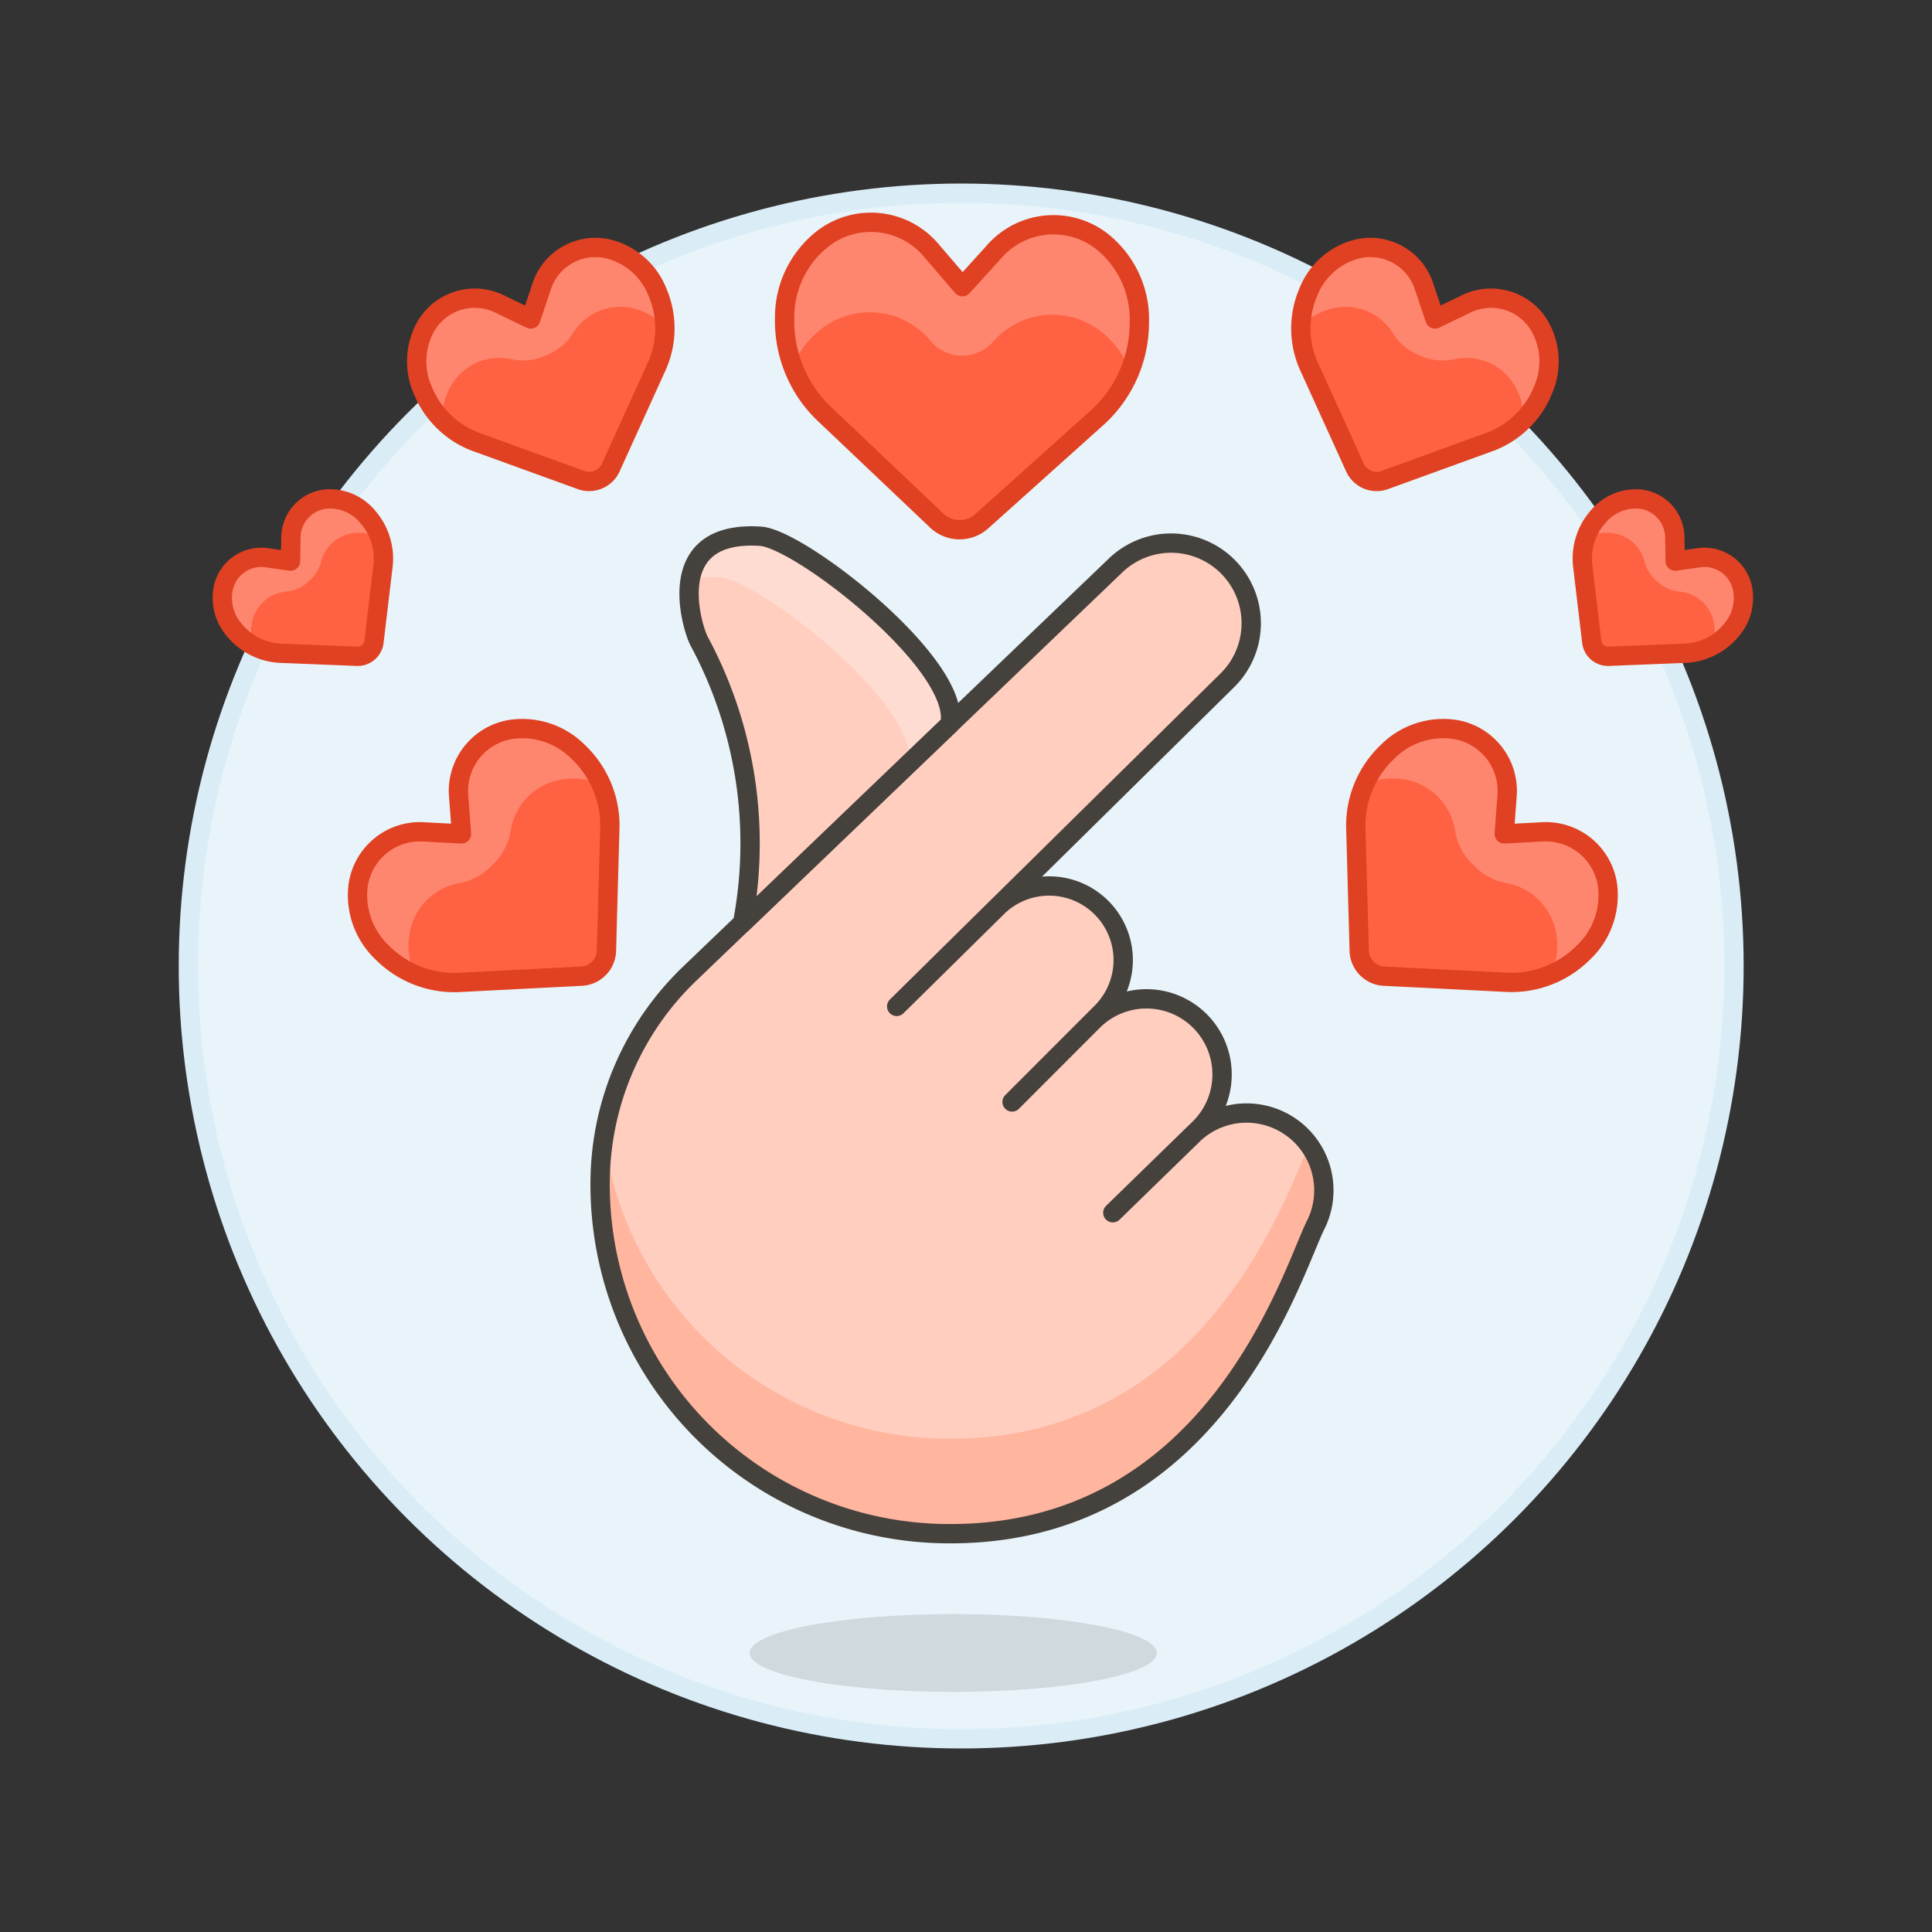 <svg xmlns="http://www.w3.org/2000/svg" viewBox="0 0 100 100"><rect x="0" y="0" width="100" height="100" fill="#333333" stroke="none"/><g class="nc-icon-wrapper"><defs/><circle class="a" cx="49.751" cy="50" r="40" fill="#e8f4fa" stroke="#daedf7" stroke-miterlimit="10"/><path class="b" d="M71.674 24.846a1.232 1.232 0 0 1-1.542-.649l-2.413-5.312a4.764 4.764 0 0 1 .007-3.783 3.7 3.7 0 0 1 2.47-2.2 2.924 2.924 0 0 1 3.527 1.969l.552 1.64 1.559-.752a2.925 2.925 0 0 1 3.874 1.141 3.7 3.7 0 0 1 .151 3.307 4.768 4.768 0 0 1-2.7 2.649z" style="" fill="#ff6242"/><path class="c" d="M73.582 18.438a2.8 2.8 0 0 0 1.68.157 2.887 2.887 0 0 1 3.151 1.393 3.445 3.445 0 0 1 .456 1.737 5.033 5.033 0 0 0 .99-1.516 3.7 3.7 0 0 0-.151-3.307 2.925 2.925 0 0 0-3.874-1.146l-1.559.752-.552-1.64A2.924 2.924 0 0 0 70.2 12.9a3.7 3.7 0 0 0-2.47 2.2 5.019 5.019 0 0 0-.392 1.778 3.435 3.435 0 0 1 1.567-.9 2.887 2.887 0 0 1 3.2 1.28 2.814 2.814 0 0 0 1.287 1.092z" style="" fill="#ff866e"/><path class="d" d="M71.674 24.846a1.232 1.232 0 0 1-1.542-.649l-2.413-5.312a4.764 4.764 0 0 1 .007-3.783 3.7 3.7 0 0 1 2.47-2.2 2.924 2.924 0 0 1 3.527 1.969l.552 1.64 1.559-.752a2.925 2.925 0 0 1 3.874 1.141 3.7 3.7 0 0 1 .151 3.307 4.768 4.768 0 0 1-2.7 2.649z" fill="none" stroke-linecap="round" stroke-linejoin="round" stroke="#e04122"/><path class="b" d="M71.643 50.526a1.359 1.359 0 0 1-1.29-1.32l-.178-6.432a5.256 5.256 0 0 1 1.625-3.843 4.08 4.08 0 0 1 3.454-1.182A3.226 3.226 0 0 1 78 41.261l-.141 1.9 1.907-.1a3.227 3.227 0 0 1 3.447 2.824 4.082 4.082 0 0 1-1.262 3.425 5.257 5.257 0 0 1-3.88 1.537z" style="" fill="#ff6242"/><path class="c" d="M76.326 44.83a3.092 3.092 0 0 0 1.641.879 3.185 3.185 0 0 1 2.607 2.764 3.8 3.8 0 0 1-.281 1.961 5.535 5.535 0 0 0 1.656-1.117 4.082 4.082 0 0 0 1.262-3.425 3.227 3.227 0 0 0-3.447-2.824l-1.907.1.141-1.9a3.226 3.226 0 0 0-2.742-3.512 4.08 4.08 0 0 0-3.456 1.175 5.543 5.543 0 0 0-1.16 1.639 3.807 3.807 0 0 1 1.976-.239 3.182 3.182 0 0 1 2.7 2.67 3.1 3.1 0 0 0 .841 1.661z" style="" fill="#ff866e"/><path class="d" d="M71.643 50.526a1.359 1.359 0 0 1-1.29-1.32l-.178-6.432a5.256 5.256 0 0 1 1.625-3.843 4.08 4.08 0 0 1 3.454-1.182A3.226 3.226 0 0 1 78 41.261l-.141 1.9 1.907-.1a3.227 3.227 0 0 1 3.447 2.824 4.082 4.082 0 0 1-1.262 3.425 5.257 5.257 0 0 1-3.88 1.537z" fill="none" stroke-linecap="round" stroke-linejoin="round" stroke="#e04122"/><path class="b" d="M83.266 33.969a.848.848 0 0 1-.876-.747l-.475-3.987a3.281 3.281 0 0 1 .794-2.48 2.546 2.546 0 0 1 2.079-.93 2.013 2.013 0 0 1 1.9 2.027l.02 1.191 1.18-.168a2.013 2.013 0 0 1 2.3 1.56 2.55 2.55 0 0 1-.59 2.2 3.283 3.283 0 0 1-2.324 1.174z" style="" fill="#ff6242"/><path class="c" d="M85.854 30.164a1.934 1.934 0 0 0 1.069.454 1.988 1.988 0 0 1 1.777 1.57 2.369 2.369 0 0 1-.064 1.234 3.455 3.455 0 0 0 .966-.787 2.55 2.55 0 0 0 .59-2.2 2.013 2.013 0 0 0-2.3-1.56l-1.18.168-.02-1.191a2.013 2.013 0 0 0-1.9-2.027 2.546 2.546 0 0 0-2.079.93 3.427 3.427 0 0 0-.628 1.084 2.377 2.377 0 0 1 1.214-.261 1.988 1.988 0 0 1 1.831 1.507 1.938 1.938 0 0 0 .616.984z" style="" fill="#ff866e"/><path class="d" d="M83.266 33.969a.848.848 0 0 1-.876-.747l-.475-3.987a3.281 3.281 0 0 1 .794-2.48 2.546 2.546 0 0 1 2.079-.93 2.013 2.013 0 0 1 1.9 2.027l.02 1.191 1.18-.168a2.013 2.013 0 0 1 2.3 1.56 2.55 2.55 0 0 1-.59 2.2 3.283 3.283 0 0 1-2.324 1.174z" fill="none" stroke-linecap="round" stroke-linejoin="round" stroke="#e04122"/><path class="b" d="M30.073 24.846a1.233 1.233 0 0 0 1.542-.649l2.412-5.312a4.768 4.768 0 0 0-.006-3.783 3.7 3.7 0 0 0-2.47-2.2 2.925 2.925 0 0 0-3.528 1.969l-.552 1.64-1.559-.752a2.925 2.925 0 0 0-3.874 1.141 3.7 3.7 0 0 0-.151 3.307 4.769 4.769 0 0 0 2.7 2.649z" style="" fill="#ff6242"/><path class="c" d="M28.164 18.438a2.8 2.8 0 0 1-1.68.157 2.888 2.888 0 0 0-3.151 1.393 3.434 3.434 0 0 0-.455 1.737 5.036 5.036 0 0 1-.991-1.516 3.7 3.7 0 0 1 .151-3.307 2.925 2.925 0 0 1 3.874-1.146l1.559.752.552-1.64a2.925 2.925 0 0 1 3.528-1.968 3.7 3.7 0 0 1 2.47 2.2 5.041 5.041 0 0 1 .392 1.778 3.445 3.445 0 0 0-1.567-.9 2.886 2.886 0 0 0-3.2 1.28 2.821 2.821 0 0 1-1.288 1.092z" style="" fill="#ff866e"/><path class="d" d="M30.073 24.846a1.233 1.233 0 0 0 1.542-.649l2.412-5.312a4.768 4.768 0 0 0-.006-3.783 3.7 3.7 0 0 0-2.47-2.2 2.925 2.925 0 0 0-3.528 1.969l-.552 1.64-1.559-.752a2.925 2.925 0 0 0-3.874 1.141 3.7 3.7 0 0 0-.151 3.307 4.769 4.769 0 0 0 2.7 2.649z" fill="none" stroke-linecap="round" stroke-linejoin="round" stroke="#e04122"/><path class="b" d="M30.1 50.526a1.358 1.358 0 0 0 1.289-1.32l.178-6.432a5.255 5.255 0 0 0-1.626-3.843 4.081 4.081 0 0 0-3.454-1.182 3.227 3.227 0 0 0-2.743 3.512l.142 1.9-1.908-.1a3.228 3.228 0 0 0-3.447 2.824 4.083 4.083 0 0 0 1.269 3.432 5.255 5.255 0 0 0 3.879 1.537z" style="" fill="#ff6242"/><path class="c" d="M25.42 44.83a3.092 3.092 0 0 1-1.641.879 3.184 3.184 0 0 0-2.606 2.764 3.786 3.786 0 0 0 .28 1.961 5.543 5.543 0 0 1-1.653-1.117 4.083 4.083 0 0 1-1.263-3.425 3.228 3.228 0 0 1 3.447-2.824l1.908.1-.142-1.9a3.227 3.227 0 0 1 2.743-3.512 4.081 4.081 0 0 1 3.454 1.182 5.543 5.543 0 0 1 1.16 1.639 3.811 3.811 0 0 0-1.977-.239 3.185 3.185 0 0 0-2.7 2.67 3.1 3.1 0 0 1-.841 1.661z" style="" fill="#ff866e"/><path class="d" d="M30.1 50.526a1.358 1.358 0 0 0 1.289-1.32l.178-6.432a5.255 5.255 0 0 0-1.626-3.843 4.081 4.081 0 0 0-3.454-1.182 3.227 3.227 0 0 0-2.743 3.512l.142 1.9-1.908-.1a3.228 3.228 0 0 0-3.447 2.824 4.083 4.083 0 0 0 1.269 3.432 5.255 5.255 0 0 0 3.879 1.537z" fill="none" stroke-linecap="round" stroke-linejoin="round" stroke="#e04122"/><g><path class="b" d="M18.48 33.969a.849.849 0 0 0 .877-.747l.474-3.987a3.28 3.28 0 0 0-.793-2.48 2.549 2.549 0 0 0-2.08-.93 2.014 2.014 0 0 0-1.9 2.027l-.019 1.191-1.18-.168a2.014 2.014 0 0 0-2.3 1.56 2.547 2.547 0 0 0 .591 2.2 3.281 3.281 0 0 0 2.323 1.174z" style="" fill="#ff6242"/><path class="c" d="M15.893 30.164a1.937 1.937 0 0 1-1.07.454 1.987 1.987 0 0 0-1.776 1.57 2.369 2.369 0 0 0 .063 1.234 3.45 3.45 0 0 1-.965-.787 2.547 2.547 0 0 1-.591-2.2 2.014 2.014 0 0 1 2.3-1.56l1.18.168.019-1.191a2.014 2.014 0 0 1 1.9-2.027 2.549 2.549 0 0 1 2.08.93 3.465 3.465 0 0 1 .628 1.084 2.38 2.38 0 0 0-1.215-.261 1.988 1.988 0 0 0-1.831 1.507 1.938 1.938 0 0 1-.616.984z" style="" fill="#ff866e"/><path class="d" d="M18.48 33.969a.849.849 0 0 0 .877-.747l.474-3.987a3.28 3.28 0 0 0-.793-2.48 2.549 2.549 0 0 0-2.08-.93 2.014 2.014 0 0 0-1.9 2.027l-.019 1.191-1.18-.168a2.014 2.014 0 0 0-2.3 1.56 2.547 2.547 0 0 0 .591 2.2 3.281 3.281 0 0 0 2.323 1.174z" fill="none" stroke-linecap="round" stroke-linejoin="round" stroke="#e04122"/></g><path class="e" d="M67.509 58.951a4 4 0 0 0-5.774-.206L57.6 62.771l4.47-4.354a3.914 3.914 0 1 0-5.5-5.57l-4.187 4.19 4.621-4.624a3.834 3.834 0 0 0-5.405-5.44l11.908-11.741a4.147 4.147 0 0 0-5.782-5.947L35.693 50.4a15.03 15.03 0 0 0-4.627 10.534 18.064 18.064 0 0 0 17.678 18.445c14.123.3 18.136-13.555 19.356-15.979a4 4 0 0 0-.591-4.449z" style="" fill="#ffcebf"/><path class="f" d="M67.753 59.255C66.188 63 61.763 74.739 48.744 74.463a18.055 18.055 0 0 1-17.492-15.59 14.879 14.879 0 0 0-.186 2.062 18.064 18.064 0 0 0 17.678 18.444c14.123.3 18.136-13.555 19.356-15.979a3.994 3.994 0 0 0-.347-4.145z" style="" fill="#ffb59e"/><ellipse class="g" cx="49.34" cy="85.558" rx="10.538" ry="2.014" fill="#45413c" opacity="0.15"/><path class="h" d="M48.744 79.379a18.064 18.064 0 0 1-17.678-18.444A15.031 15.031 0 0 1 35.694 50.4l22.031-21.115a4.147 4.147 0 0 1 5.782 5.947L46.413 52.091l5.187-5.118a3.834 3.834 0 0 1 5.405 5.44l-4.62 4.624 4.187-4.19a3.914 3.914 0 1 1 5.5 5.57L57.6 62.771l4.132-4.026A4 4 0 0 1 68.1 63.4c-1.221 2.424-5.232 16.279-19.356 15.979z" fill="none" stroke-linecap="round" stroke-linejoin="round" stroke="#45413c"/><path class="e" d="M38.436 47.772a22.066 22.066 0 0 0-2.246-14.58c-.325-.585-2.025-5.777 3.178-5.435 2.046.134 10.428 6.655 9.8 9.728z" style="" fill="#ffcebf"/><path class="i" d="M49.169 37.485c.627-3.073-7.755-9.594-9.8-9.728-2.5-.164-3.407.95-3.638 2.217a5.509 5.509 0 0 1 1.513-.092c2.028.133 10.263 6.532 9.8 9.639z" style="" fill="#ffdcd1"/><path class="h" d="M38.436 47.772a22.066 22.066 0 0 0-2.246-14.58c-.325-.585-2.025-5.777 3.178-5.435 2.046.134 10.428 6.655 9.8 9.728z" fill="none" stroke-linecap="round" stroke-linejoin="round" stroke="#45413c"/><g><path class="b" d="M50.819 26.976a1.72 1.72 0 0 1-2.334-.031l-5.9-5.6a6.652 6.652 0 0 1-1.973-4.894 5.164 5.164 0 0 1 2.039-4.143 4.08 4.08 0 0 1 5.591.7l1.573 1.832 1.622-1.789a4.08 4.08 0 0 1 5.608-.548 5.161 5.161 0 0 1 1.928 4.2 6.651 6.651 0 0 1-2.1 4.84z" style="" fill="#ff6242"/><path class="c" d="M58.485 19.171a7 7 0 0 0 .486-2.479 5.161 5.161 0 0 0-1.928-4.192 4.08 4.08 0 0 0-5.608.548l-1.622 1.789L48.24 13a4.08 4.08 0 0 0-5.591-.7 5.164 5.164 0 0 0-2.039 4.143 7.006 7.006 0 0 0 .425 2.5 4.8 4.8 0 0 1 1.556-1.979 4.081 4.081 0 0 1 5.592.7 2.131 2.131 0 0 0 3.2.043 4.079 4.079 0 0 1 5.608-.548 4.786 4.786 0 0 1 1.494 2.012z" style="" fill="#ff866e"/><path class="d" d="M50.819 26.976a1.72 1.72 0 0 1-2.334-.031l-5.9-5.6a6.652 6.652 0 0 1-1.973-4.894 5.164 5.164 0 0 1 2.039-4.143 4.08 4.08 0 0 1 5.591.7l1.573 1.832 1.622-1.789a4.08 4.08 0 0 1 5.608-.548 5.161 5.161 0 0 1 1.928 4.2 6.651 6.651 0 0 1-2.1 4.84z" fill="none" stroke-linecap="round" stroke-linejoin="round" stroke="#e04122"/></g></g></svg>